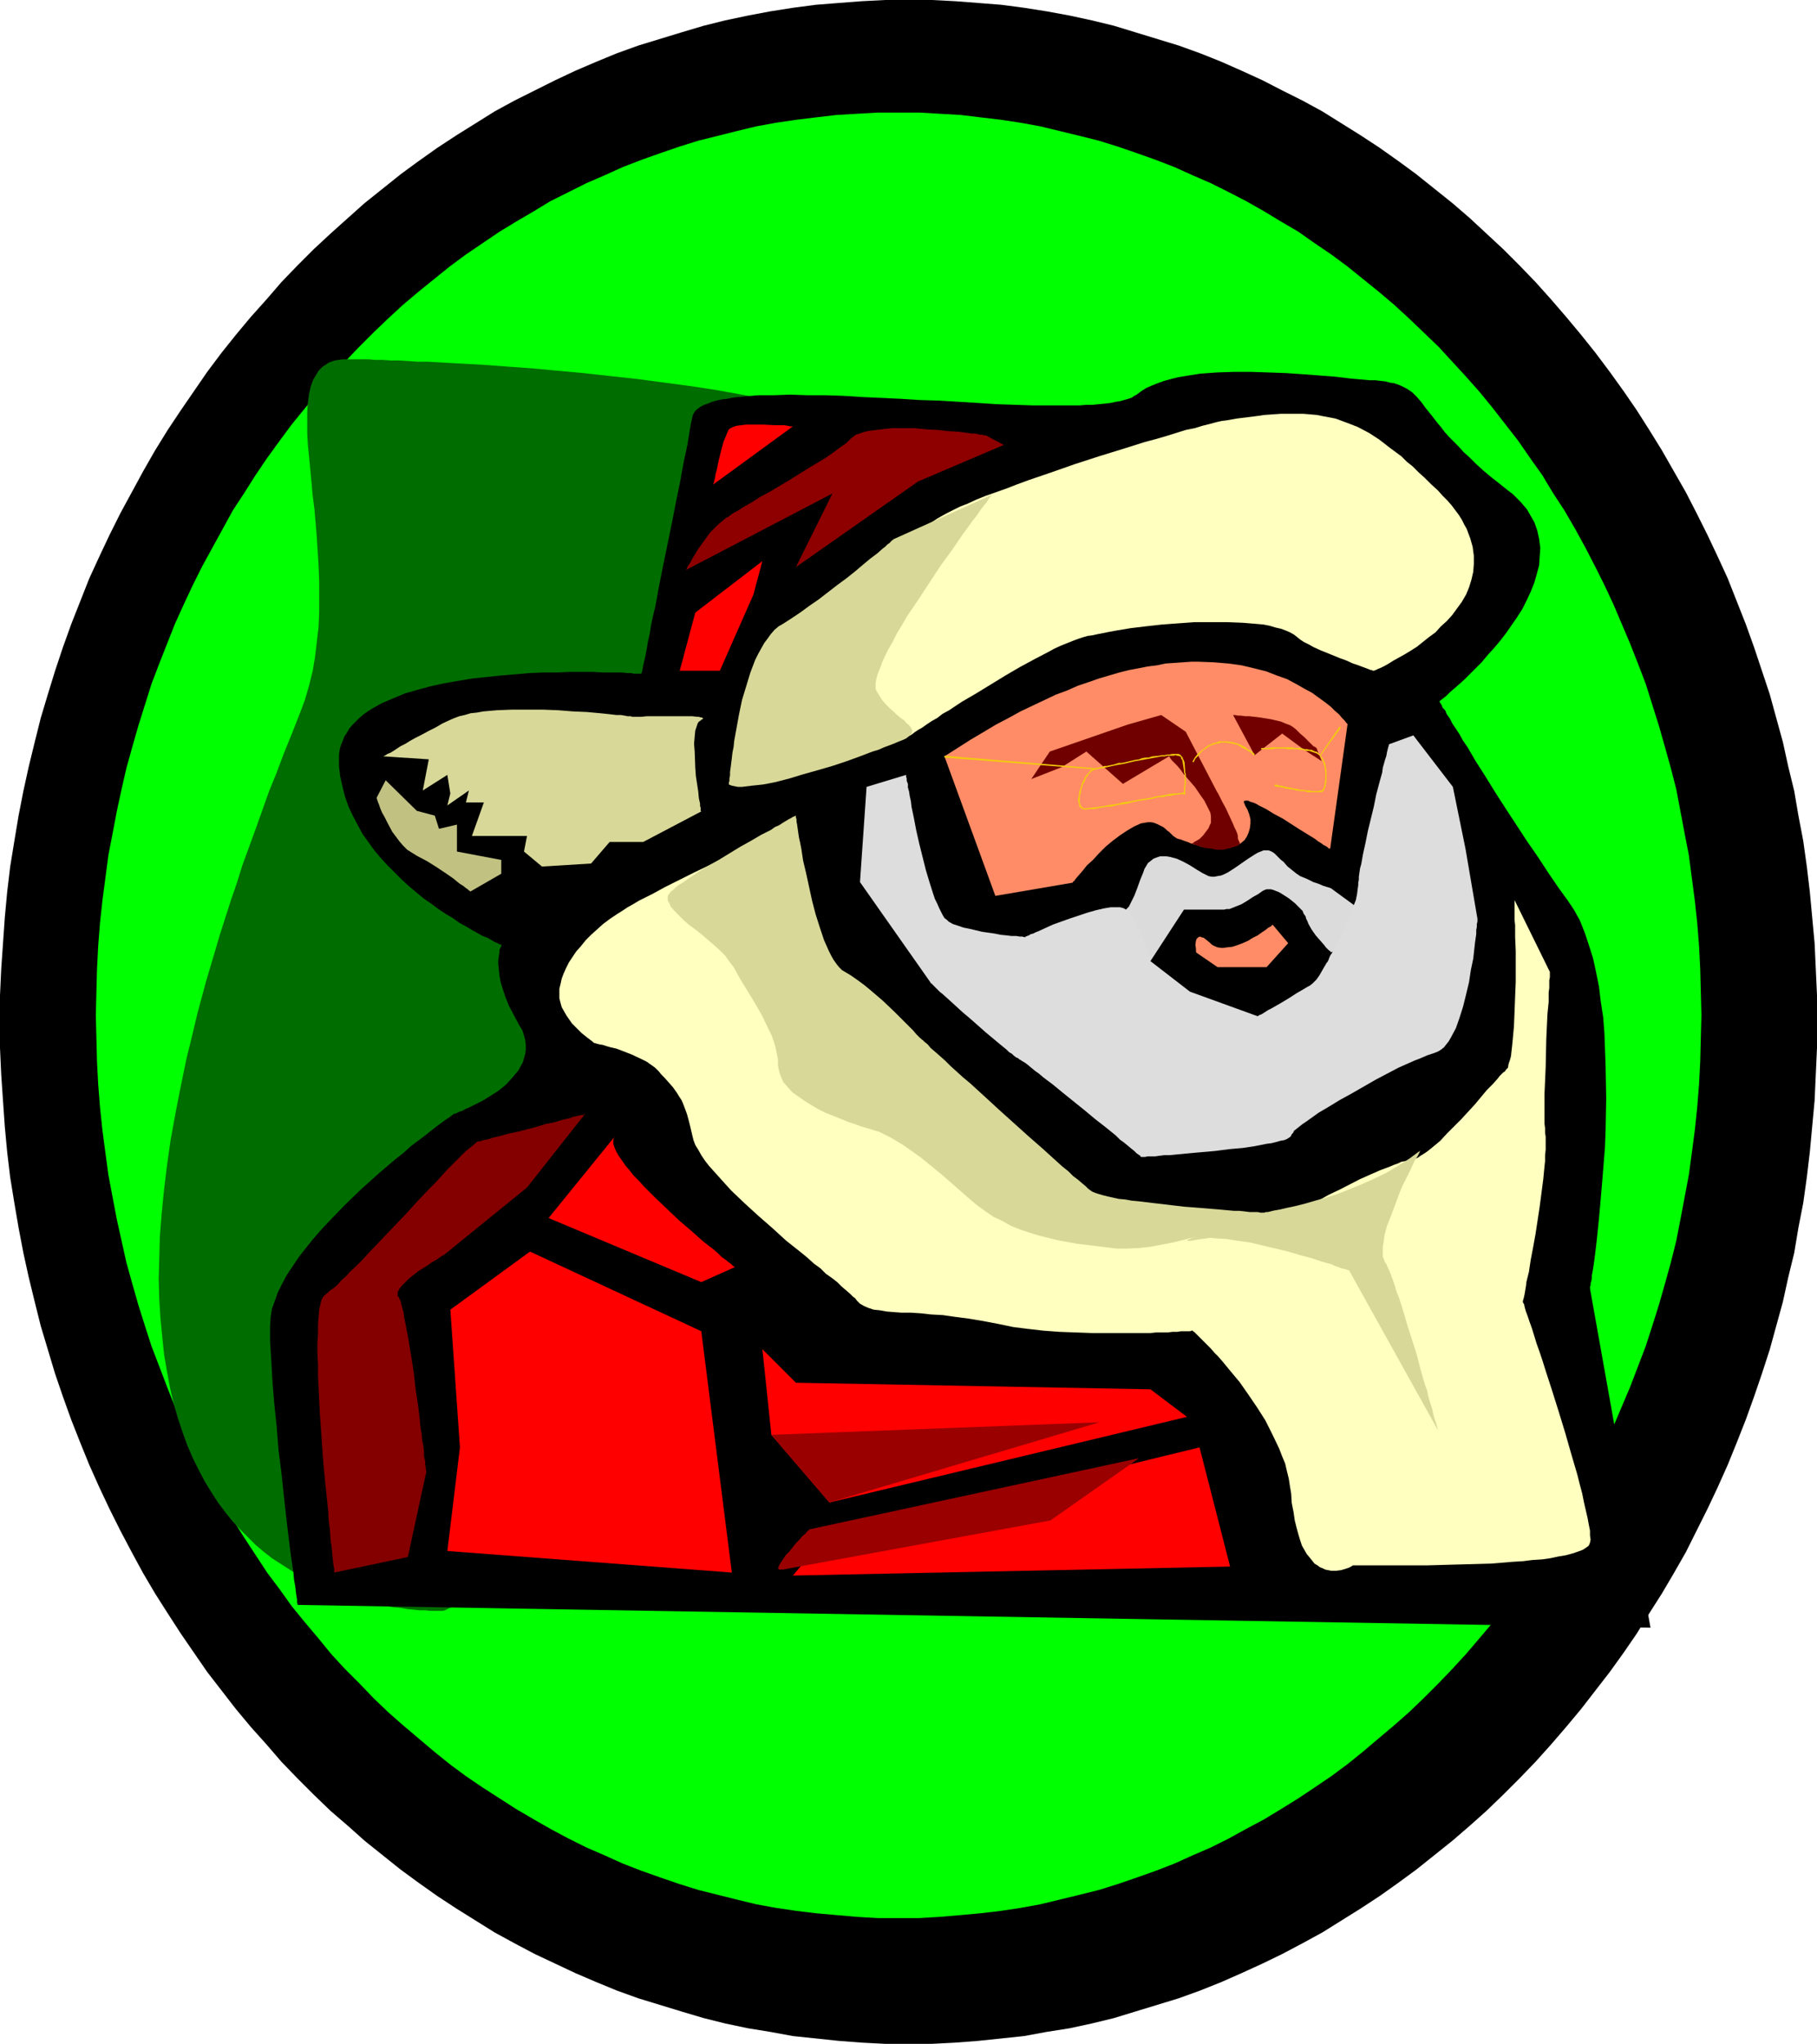 <?xml version="1.0" encoding="UTF-8" standalone="no"?>
<svg
   version="1.0"
   width="129.724mm"
   height="145.902mm"
   id="svg37"
   sodipodi:docname="Santa 14.wmf"
   xmlns:inkscape="http://www.inkscape.org/namespaces/inkscape"
   xmlns:sodipodi="http://sodipodi.sourceforge.net/DTD/sodipodi-0.dtd"
   xmlns="http://www.w3.org/2000/svg"
   xmlns:svg="http://www.w3.org/2000/svg">
  <sodipodi:namedview
     id="namedview37"
     pagecolor="#ffffff"
     bordercolor="#000000"
     borderopacity="0.25"
     inkscape:showpageshadow="2"
     inkscape:pageopacity="0.0"
     inkscape:pagecheckerboard="0"
     inkscape:deskcolor="#d1d1d1"
     inkscape:document-units="mm" />
  <defs
     id="defs1">
    <pattern
       id="WMFhbasepattern"
       patternUnits="userSpaceOnUse"
       width="6"
       height="6"
       x="0"
       y="0" />
  </defs>
  <path
     style="fill:#000000;fill-opacity:1;fill-rule:evenodd;stroke:none"
     d="m 245.147,551.442 h 6.302 l 6.302,-0.323 6.302,-0.485 6.141,-0.646 6.141,-0.646 6.141,-1.131 6.141,-0.969 5.979,-1.293 5.979,-1.454 5.818,-1.777 5.818,-1.777 5.818,-1.777 5.818,-2.1 5.656,-2.262 5.494,-2.424 5.656,-2.585 5.333,-2.585 5.494,-2.908 5.333,-2.908 5.171,-3.231 5.171,-3.231 5.171,-3.393 5.01,-3.555 4.848,-3.555 4.848,-3.878 4.848,-3.878 4.686,-4.039 4.525,-4.039 4.525,-4.362 4.363,-4.362 4.363,-4.524 4.202,-4.686 4.04,-4.686 4.04,-4.847 3.878,-5.009 3.878,-5.009 3.717,-5.17 3.555,-5.17 3.394,-5.493 3.394,-5.332 3.232,-5.493 3.232,-5.655 2.909,-5.817 2.909,-5.817 2.747,-5.817 2.747,-6.14 2.424,-5.978 2.424,-6.14 2.262,-6.301 2.101,-6.14 2.101,-6.463 1.778,-6.463 1.778,-6.463 1.454,-6.624 1.616,-6.624 1.131,-6.786 1.293,-6.624 0.97,-6.948 0.808,-6.786 0.646,-6.948 0.646,-6.948 0.323,-7.109 0.323,-7.109 v -7.109 -7.109 l -0.323,-7.109 -0.323,-6.948 -0.646,-6.948 -0.646,-6.948 -0.808,-6.786 -0.97,-6.948 -1.293,-6.786 -1.131,-6.624 -1.616,-6.624 -1.454,-6.624 -1.778,-6.463 -1.778,-6.463 -2.101,-6.301 -2.101,-6.301 -2.262,-6.301 -2.424,-6.14 -2.424,-6.14 -2.747,-5.978 -2.747,-5.817 -2.909,-5.817 -2.909,-5.655 -3.232,-5.655 -3.232,-5.655 -3.394,-5.493 -3.394,-5.332 -3.555,-5.17 -3.717,-5.17 -3.878,-5.17 -3.878,-4.847 -4.04,-4.847 -4.04,-4.686 -4.202,-4.686 -4.363,-4.524 -4.363,-4.362 -4.525,-4.201 -4.525,-4.201 -4.686,-4.039 -4.848,-3.878 -4.848,-3.878 -4.848,-3.555 -5.01,-3.555 -5.171,-3.393 -5.171,-3.231 -5.171,-3.231 -5.333,-2.908 -5.494,-2.747 -5.333,-2.747 -5.656,-2.585 -5.494,-2.424 -5.656,-2.262 -5.818,-2.1 -5.818,-1.777 -5.818,-1.777 -5.818,-1.777 -5.979,-1.454 -5.979,-1.293 -6.141,-1.131 -6.141,-0.969 -6.141,-0.808 L 264.054,0.808 257.752,0.323 251.449,0 h -6.302 -6.302 l -6.302,0.323 -6.302,0.485 -6.141,0.485 -6.141,0.808 -6.141,0.969 -5.979,1.131 -6.141,1.293 -5.818,1.454 -5.979,1.777 -5.818,1.777 -5.818,1.777 -5.818,2.1 -5.494,2.262 -5.656,2.424 -5.494,2.585 -5.494,2.747 -5.494,2.747 -5.333,2.908 -5.171,3.231 -5.171,3.231 -5.171,3.393 -5.01,3.555 -4.848,3.555 -4.848,3.878 -4.848,3.878 -4.525,4.039 -4.686,4.201 -4.525,4.201 -4.363,4.362 -4.363,4.524 -4.04,4.686 -4.202,4.686 -4.04,4.847 -3.878,4.847 -3.878,5.17 -3.555,5.17 -3.555,5.17 -3.555,5.332 -3.394,5.493 -3.232,5.655 -3.07,5.655 -3.07,5.655 -2.909,5.817 -2.747,5.817 -2.747,5.978 -2.424,6.14 -2.424,6.14 -2.262,6.301 -2.101,6.301 -1.939,6.301 -1.939,6.463 -1.616,6.463 -1.616,6.624 -1.454,6.624 -1.293,6.624 -1.131,6.786 -1.131,6.948 -0.808,6.786 -0.646,6.948 -0.485,6.948 -0.485,6.948 L 0,268.531 v 7.109 7.109 l 0.323,7.109 0.485,7.109 0.485,6.948 0.646,6.948 0.808,6.786 1.131,6.948 1.131,6.624 1.293,6.786 1.454,6.624 1.616,6.624 1.616,6.463 1.939,6.463 1.939,6.463 2.101,6.14 2.262,6.301 2.424,6.14 2.424,5.978 2.747,6.14 2.747,5.817 2.909,5.817 3.07,5.817 3.07,5.655 3.232,5.493 3.394,5.332 3.555,5.493 3.555,5.17 3.555,5.17 3.878,5.009 3.878,5.009 4.04,4.847 4.202,4.686 4.04,4.686 4.363,4.524 4.363,4.362 4.525,4.362 4.686,4.039 4.525,4.039 4.848,3.878 4.848,3.878 4.848,3.555 5.01,3.555 5.171,3.393 5.171,3.231 5.171,3.231 5.333,2.908 5.494,2.908 5.494,2.585 5.494,2.585 5.656,2.424 5.494,2.262 5.818,2.1 5.818,1.777 5.818,1.777 5.979,1.777 5.818,1.454 6.141,1.293 5.979,0.969 6.141,1.131 6.141,0.646 6.141,0.646 6.302,0.485 6.302,0.323 z"
     id="path1" />
  <path
     style="fill:#00ff00;fill-opacity:1;fill-rule:evenodd;stroke:none"
     d="m 242.4,517.512 h 5.656 l 5.494,-0.323 5.656,-0.485 5.333,-0.485 5.494,-0.646 5.333,-0.808 5.333,-0.969 5.333,-1.293 5.333,-1.293 5.171,-1.293 5.171,-1.616 5.171,-1.777 5.01,-1.777 5.01,-1.939 5.01,-2.262 4.848,-2.1 4.848,-2.424 4.686,-2.585 4.848,-2.585 4.525,-2.747 4.686,-2.908 4.363,-2.908 4.525,-3.07 4.363,-3.231 4.202,-3.393 4.202,-3.555 4.202,-3.555 4.04,-3.555 3.878,-3.716 4.04,-4.039 3.717,-3.878 3.717,-4.039 3.717,-4.362 3.555,-4.201 3.394,-4.362 3.394,-4.524 3.232,-4.524 3.232,-4.686 2.909,-4.686 3.07,-4.847 2.909,-4.847 2.747,-5.009 2.586,-5.009 2.586,-5.17 2.424,-5.17 2.262,-5.332 2.262,-5.332 2.101,-5.493 2.101,-5.493 1.778,-5.493 1.778,-5.655 1.616,-5.655 1.616,-5.817 1.454,-5.817 1.131,-5.817 1.131,-5.978 1.131,-5.978 0.808,-5.978 0.808,-6.14 0.646,-6.14 0.485,-6.14 0.323,-6.14 0.162,-6.301 0.162,-6.301 -0.162,-6.301 -0.162,-6.14 -0.323,-6.301 -0.485,-6.14 -0.646,-5.978 -0.808,-6.14 -0.808,-6.14 -1.131,-5.817 -1.131,-5.978 -1.131,-5.978 -1.454,-5.655 -1.616,-5.817 -1.616,-5.655 -1.778,-5.655 -1.778,-5.655 -2.101,-5.493 -2.101,-5.332 -2.262,-5.332 -2.262,-5.332 -2.424,-5.17 -2.586,-5.17 -2.586,-5.009 -2.747,-5.009 -2.909,-5.009 -3.07,-4.686 -2.909,-4.847 -3.232,-4.524 -3.232,-4.686 -3.394,-4.362 -3.394,-4.362 -3.555,-4.362 -3.717,-4.201 -3.717,-4.039 -3.717,-4.039 -4.04,-3.878 -3.878,-3.716 -4.04,-3.716 -4.202,-3.555 -4.202,-3.393 -4.202,-3.393 -4.363,-3.231 -4.525,-3.07 -4.363,-3.07 -4.686,-2.747 -4.525,-2.747 -4.848,-2.747 -4.686,-2.424 -4.848,-2.424 -4.848,-2.1 -5.01,-2.262 -5.01,-1.939 -5.01,-1.777 -5.171,-1.777 -5.171,-1.616 -5.171,-1.293 -5.333,-1.293 -5.333,-1.293 -5.333,-0.969 -5.333,-0.808 -5.494,-0.646 -5.333,-0.646 -5.656,-0.323 -5.494,-0.323 h -5.656 -5.494 l -5.656,0.323 -5.494,0.323 -5.494,0.646 -5.333,0.646 -5.494,0.808 -5.333,0.969 -5.333,1.293 -5.171,1.293 -5.171,1.293 -5.171,1.616 -5.171,1.777 -5.01,1.777 -5.01,1.939 -5.01,2.262 -4.848,2.1 -4.848,2.424 -4.848,2.424 -4.525,2.747 -4.686,2.747 -4.525,2.747 -4.525,3.07 -4.525,3.07 -4.363,3.231 -4.202,3.393 -4.202,3.393 -4.202,3.555 -4.04,3.716 -3.878,3.716 -3.878,3.878 -3.878,4.039 -3.717,4.039 -3.555,4.201 -3.555,4.362 -3.555,4.362 -3.232,4.362 -3.394,4.686 -3.07,4.524 -3.07,4.847 -3.07,4.686 -2.747,5.009 -2.747,5.009 -2.747,5.009 -2.586,5.17 -2.424,5.17 -2.424,5.332 -2.101,5.332 -2.101,5.332 -2.101,5.493 -1.778,5.655 -1.778,5.655 -1.616,5.655 -1.616,5.817 -1.293,5.655 -1.293,5.978 -1.131,5.978 -1.131,5.817 -0.808,6.14 -0.808,6.14 -0.646,5.978 -0.485,6.14 -0.323,6.301 -0.162,6.14 -0.162,6.301 0.162,6.301 0.162,6.301 0.323,6.14 0.485,6.14 0.646,6.14 0.808,6.14 0.808,5.978 1.131,5.978 1.131,5.978 1.293,5.817 1.293,5.817 1.616,5.817 1.616,5.655 1.778,5.655 1.778,5.493 2.101,5.493 2.101,5.493 2.101,5.332 4.848,10.502 2.586,5.17 2.747,5.009 2.747,5.009 2.747,4.847 3.07,4.847 3.07,4.686 3.07,4.686 3.394,4.524 3.232,4.524 3.555,4.362 3.555,4.201 3.555,4.362 3.717,4.039 3.878,3.878 3.878,4.039 3.878,3.716 4.04,3.555 4.202,3.555 4.202,3.555 4.202,3.393 4.363,3.231 4.525,3.07 4.525,2.908 4.525,2.908 4.686,2.747 4.525,2.585 4.848,2.585 4.848,2.424 4.848,2.1 5.01,2.262 5.01,1.939 5.01,1.777 5.171,1.777 5.171,1.616 5.171,1.293 5.171,1.293 5.333,1.293 5.333,0.969 5.494,0.808 5.333,0.646 5.494,0.485 5.494,0.485 5.656,0.323 z"
     id="path2" />
  <path
     style="fill:#006d00;fill-opacity:1;fill-rule:evenodd;stroke:none"
     d="m 118.776,434.626 h 0.646 l 0.646,-0.162 0.646,-0.323 0.646,-0.323 0.808,-0.323 0.646,-0.646 0.808,-0.485 0.808,-0.808 0.808,-0.646 0.97,-0.969 0.808,-0.808 0.97,-1.131 1.939,-2.262 2.101,-2.585 2.101,-2.747 2.262,-3.231 2.262,-3.393 2.424,-3.878 2.586,-3.878 2.586,-4.201 2.586,-4.362 2.747,-4.686 2.747,-4.847 2.747,-5.009 2.909,-5.17 2.747,-5.493 3.07,-5.493 2.909,-5.817 3.07,-5.817 2.909,-5.978 3.07,-5.978 3.07,-6.301 6.302,-12.603 6.141,-12.926 6.141,-13.087 5.979,-13.249 5.979,-13.249 5.818,-13.087 5.656,-12.926 2.586,-6.463 2.747,-6.301 2.586,-6.14 2.586,-6.14 2.424,-5.978 2.262,-5.978 2.424,-5.655 2.101,-5.655 2.101,-5.493 2.101,-5.332 1.778,-5.009 1.778,-4.847 1.778,-4.847 1.454,-4.524 1.454,-4.201 1.293,-4.039 1.131,-3.716 0.97,-3.555 0.97,-3.393 0.646,-2.908 0.646,-2.585 0.162,-1.293 0.162,-1.131 0.162,-1.131 0.162,-0.969 0.162,-0.808 v -0.969 l -0.162,-1.454 -0.323,-1.616 -0.485,-1.454 -0.646,-1.454 -0.97,-1.293 -0.97,-1.454 -1.293,-1.293 -1.454,-1.293 -1.616,-1.293 -1.616,-1.131 -1.939,-1.293 -1.939,-1.131 -2.101,-1.131 -2.424,-0.969 -2.424,-1.131 -2.424,-0.969 -2.747,-0.969 -2.747,-0.969 -2.747,-0.969 -3.07,-0.808 -2.909,-0.808 -3.232,-0.808 -6.464,-1.616 -6.787,-1.454 -6.949,-1.293 -7.11,-1.293 -7.272,-1.131 -7.272,-0.969 -7.272,-0.969 -7.434,-0.808 -7.272,-0.808 -7.11,-0.646 -6.949,-0.646 -6.787,-0.485 -6.464,-0.485 -6.141,-0.323 -2.909,-0.162 -2.909,-0.162 -2.747,-0.162 h -2.747 l -2.424,-0.162 -2.424,-0.162 h -2.262 l -2.262,-0.162 h -1.939 L 99.384,96.943 H 97.768 96.152 93.405 92.435 l -1.131,0.162 -0.97,0.162 -0.97,0.323 -0.808,0.323 -0.646,0.485 -0.808,0.485 -1.131,1.131 -0.485,0.808 -0.97,1.616 -0.646,1.777 -0.485,2.1 -0.323,2.424 -0.162,2.424 v 2.747 2.908 l 0.162,3.07 0.323,3.231 0.323,3.393 0.323,3.393 0.323,3.716 0.485,3.716 0.646,7.594 0.485,7.917 0.162,4.039 v 4.039 4.039 l -0.162,4.039 -0.485,4.201 -0.485,4.039 -0.646,3.878 -0.97,3.878 -1.131,3.878 -1.454,3.878 -2.101,5.332 -2.101,5.17 -1.939,5.17 -2.101,5.17 -1.778,5.009 -1.778,5.009 -1.778,4.847 -1.778,4.847 -1.454,4.686 -1.616,4.686 -1.454,4.524 -1.454,4.524 -1.293,4.362 -1.293,4.362 -1.293,4.362 -1.131,4.201 -1.131,4.201 -0.97,4.039 -0.97,4.039 -0.97,3.878 -0.808,3.878 -0.808,3.878 -1.454,7.432 -1.293,7.109 -0.97,6.786 -0.808,6.624 -0.646,6.463 -0.485,6.14 -0.162,5.817 -0.162,5.817 0.162,5.493 0.323,5.17 0.485,5.009 0.485,4.686 0.808,4.686 0.808,4.362 0.97,4.201 1.131,3.878 1.293,3.878 1.293,3.555 1.454,3.393 1.616,3.231 1.616,3.07 1.778,2.908 1.778,2.747 1.939,2.585 1.939,2.424 2.101,2.262 2.101,2.1 2.101,2.1 2.101,1.777 2.262,1.777 2.262,1.454 2.262,1.454 2.262,1.454 2.262,1.131 2.262,1.293 2.262,0.969 2.262,0.969 2.262,0.808 2.262,0.808 2.262,0.646 2.101,0.646 4.202,0.969 3.878,0.646 1.939,0.162 1.778,0.323 1.778,0.162 1.616,0.162 h 1.454 l 1.454,0.162 h 1.293 z"
     id="path3" />
  <path
     style="fill:#000000;fill-opacity:1;fill-rule:evenodd;stroke:none"
     d="m 429.048,347.701 v -0.162 -0.162 -0.162 l 0.162,-0.485 v -0.485 l 0.162,-0.485 0.162,-0.808 v -0.808 l 0.162,-0.808 0.162,-0.969 0.323,-2.1 0.323,-2.585 0.323,-2.747 0.323,-3.07 0.323,-3.231 0.323,-3.555 0.323,-3.716 0.323,-3.878 0.323,-4.039 0.323,-4.039 0.162,-4.362 0.162,-8.725 -0.162,-8.725 -0.162,-4.524 -0.162,-4.362 -0.323,-4.201 -0.646,-4.201 -0.485,-4.039 -0.808,-4.039 -0.808,-3.716 -1.131,-3.555 -1.131,-3.393 -1.293,-3.231 -1.616,-2.908 -1.616,-2.424 -1.293,-1.777 -1.293,-1.777 -2.747,-4.039 -2.747,-4.201 -2.909,-4.201 -5.818,-8.886 -2.909,-4.524 -2.586,-4.201 -2.586,-4.039 -1.131,-1.939 -1.131,-1.939 -1.131,-1.616 -0.97,-1.777 -0.97,-1.454 -0.97,-1.454 -0.646,-1.293 -0.808,-1.131 -0.485,-1.131 -0.646,-0.646 -0.323,-0.808 -0.323,-0.485 -0.162,-0.323 h -0.162 l 0.162,-0.162 0.323,-0.323 0.646,-0.485 0.808,-0.646 0.97,-0.969 1.131,-0.969 1.293,-1.131 1.454,-1.293 1.454,-1.454 1.616,-1.616 1.616,-1.616 1.616,-1.939 1.616,-1.777 1.778,-2.1 1.616,-2.1 1.454,-2.1 1.454,-2.1 1.454,-2.262 1.131,-2.262 1.131,-2.424 0.97,-2.424 0.646,-2.262 0.646,-2.424 0.162,-2.424 0.162,-2.262 -0.323,-2.424 -0.485,-2.262 -0.808,-2.262 -0.646,-1.131 -0.646,-1.131 -0.646,-1.131 -0.808,-0.969 -0.97,-1.131 -0.97,-0.969 -1.131,-1.131 -1.293,-0.969 -2.424,-1.939 -2.262,-1.777 -2.101,-1.777 -1.778,-1.616 -1.778,-1.777 -1.616,-1.454 -1.454,-1.616 -1.293,-1.293 -1.293,-1.293 -1.131,-1.293 -0.97,-1.293 -0.97,-1.131 -1.616,-2.1 -1.454,-1.777 -1.293,-1.777 -1.131,-1.293 -1.293,-1.293 -1.454,-0.969 -1.616,-0.808 -0.808,-0.323 -0.97,-0.323 -1.131,-0.162 -1.131,-0.323 -1.454,-0.162 -1.293,-0.162 h -1.616 l -1.778,-0.162 -1.778,-0.162 -1.778,-0.162 -4.04,-0.485 -4.202,-0.323 -4.363,-0.323 -4.686,-0.323 -4.686,-0.162 -4.686,-0.162 h -4.686 l -4.525,0.162 -4.525,0.323 -4.04,0.646 -1.939,0.323 -1.939,0.485 -1.778,0.485 -1.778,0.646 -1.616,0.646 -1.454,0.646 -1.293,0.808 -1.293,0.969 -0.646,0.323 -0.646,0.485 -0.97,0.323 -1.131,0.323 -1.131,0.323 -1.131,0.162 -1.454,0.323 -1.454,0.162 -1.616,0.162 -1.616,0.162 h -1.778 l -1.778,0.162 h -4.04 -4.202 -4.525 l -4.686,-0.162 -4.848,-0.162 -5.01,-0.323 -10.504,-0.646 -5.333,-0.162 -5.171,-0.323 -10.504,-0.485 -5.01,-0.323 -5.01,-0.162 h -4.686 l -4.686,-0.162 -4.202,0.162 h -4.202 l -1.939,0.162 -1.778,0.162 -1.778,0.162 -1.616,0.162 -1.454,0.323 -1.454,0.162 -1.454,0.323 -1.131,0.323 -1.131,0.485 -0.97,0.323 -0.97,0.485 -0.646,0.485 -0.646,0.485 -0.485,0.646 -0.323,0.646 -0.162,0.646 -0.323,1.454 -0.323,1.777 -0.323,1.939 -0.323,2.1 -0.485,2.262 -0.485,2.262 -0.485,2.585 -0.485,2.747 -1.131,5.493 -1.131,5.817 -2.424,11.795 -1.131,5.655 -0.485,2.747 -0.485,2.585 -0.646,2.585 -0.485,2.424 -0.323,2.1 -0.485,2.1 -0.323,1.939 -0.323,1.777 -0.323,1.454 -0.323,1.293 -0.162,0.969 -0.162,0.808 -0.162,0.323 v 0.162 h -0.162 -0.323 -0.485 -0.485 -0.646 l -0.646,-0.162 h -0.808 l -1.939,-0.162 h -2.262 -2.586 l -2.747,-0.162 h -6.302 l -3.394,0.162 h -3.717 l -3.717,0.162 -3.717,0.323 -3.878,0.323 -7.757,0.808 -3.878,0.646 -3.717,0.646 -3.717,0.808 -3.555,0.969 -3.394,0.969 -3.07,1.293 -3.07,1.293 -2.586,1.454 -1.293,0.808 -1.131,0.808 -1.131,0.969 -0.97,0.969 -0.97,0.969 -0.808,0.969 -0.646,1.131 -0.646,0.969 -0.485,1.293 -0.485,1.131 -0.323,1.293 -0.162,1.293 v 1.454 1.454 l 0.323,2.747 0.646,2.908 0.646,2.585 0.97,2.747 1.131,2.424 1.293,2.424 1.293,2.424 1.616,2.262 1.616,2.262 1.778,2.1 1.778,1.939 1.939,1.939 1.939,1.939 1.939,1.777 1.939,1.616 1.939,1.616 2.101,1.454 1.939,1.454 1.939,1.293 1.939,1.131 1.778,1.293 1.778,0.969 1.616,0.969 1.454,0.808 1.454,0.808 1.293,0.485 1.131,0.646 0.808,0.485 0.808,0.323 0.485,0.323 h 0.485 v 0.162 0 0.323 l -0.162,0.323 -0.323,0.646 v 0.646 l -0.162,0.969 -0.162,1.131 v 1.131 l 0.162,1.616 0.162,1.454 0.323,1.777 0.646,2.1 0.646,1.939 0.97,2.424 1.293,2.424 1.454,2.747 0.808,1.293 0.485,1.454 0.323,1.293 0.162,1.293 v 1.131 l -0.162,1.293 -0.323,1.131 -0.323,1.131 -0.646,1.131 -0.485,0.969 -0.808,0.969 -0.808,0.969 -1.778,1.939 -1.939,1.616 -2.262,1.454 -2.101,1.293 -1.939,0.969 -1.939,0.969 -0.808,0.323 -0.808,0.485 -0.646,0.162 -0.646,0.323 -0.323,0.162 -0.485,0.162 h -0.162 -0.162 v 0 0.162 l -0.485,0.323 -0.646,0.485 -0.97,0.646 -1.131,0.808 -1.293,0.969 -1.454,1.131 -1.616,1.293 -1.939,1.454 -1.939,1.454 -1.939,1.777 -2.262,1.777 -2.101,1.777 -2.262,1.939 -4.686,4.201 -4.525,4.362 -4.525,4.686 -2.101,2.262 -2.101,2.424 -1.939,2.424 -1.778,2.262 -1.616,2.424 -1.616,2.424 -1.293,2.424 -1.131,2.262 -0.808,2.262 -0.808,2.262 -0.323,2.1 -0.162,2.262 v 2.1 2.424 l 0.162,2.424 0.162,2.585 0.162,2.747 0.162,2.908 0.485,5.978 0.646,6.14 0.485,6.301 0.808,6.301 0.646,6.14 0.646,5.817 0.323,2.747 0.323,2.747 0.323,2.585 0.323,2.424 0.323,2.262 0.323,2.1 0.162,1.939 0.323,1.777 0.162,1.454 0.162,1.131 0.162,0.969 v 0.808 l 0.162,0.485 v 0.162 l 365.054,6.14 z"
     id="path4" />
  <path
     style="fill:#ff8c66;fill-opacity:1;fill-rule:evenodd;stroke:none"
     d="m 363.6,195.501 v -0.162 l -0.323,-0.323 -0.485,-0.646 -0.646,-0.646 -0.808,-0.969 -1.131,-0.969 -1.131,-1.131 -1.454,-1.131 -1.778,-1.293 -1.778,-1.293 -2.101,-1.131 -2.262,-1.293 -2.424,-1.293 -2.747,-0.969 -2.909,-1.131 -3.232,-0.808 -3.394,-0.808 -3.555,-0.485 -3.878,-0.323 -4.202,-0.162 h -1.939 l -2.262,0.162 -2.262,0.162 -2.424,0.162 -2.262,0.485 -2.586,0.323 -2.424,0.485 -2.586,0.485 -2.586,0.646 -2.747,0.808 -2.747,0.808 -2.747,0.969 -2.909,0.969 -2.909,1.293 -3.07,1.131 -3.07,1.454 -3.07,1.454 -3.394,1.616 -3.232,1.777 -3.394,1.777 -3.232,1.939 -3.555,2.1 -3.555,2.262 -3.555,2.262 13.736,37.646 20.846,-3.555 v 0 l 0.162,-0.323 0.323,-0.162 0.162,-0.323 0.808,-0.969 1.131,-1.293 1.293,-1.616 1.616,-1.454 1.616,-1.777 1.778,-1.777 1.939,-1.616 1.939,-1.454 1.939,-1.293 1.939,-1.131 1.778,-0.808 0.97,-0.162 0.97,-0.162 h 0.808 l 0.808,0.162 0.808,0.323 0.646,0.323 0.97,0.485 0.646,0.485 0.485,0.485 0.485,0.323 0.646,0.646 0.485,0.485 0.485,0.323 0.485,0.323 0.485,0.162 0.646,0.162 0.808,0.323 0.97,0.323 1.131,0.485 1.293,0.323 1.293,0.485 1.293,0.162 1.131,0.162 1.131,0.162 h 0.97 1.939 l 1.616,-0.323 1.454,-0.485 1.131,-0.646 0.97,-0.808 0.646,-0.969 0.485,-1.131 0.323,-1.131 0.162,-1.293 v -1.131 l -0.323,-1.293 -0.485,-1.293 -0.646,-1.131 -0.162,-0.485 -0.162,-0.323 v -0.323 l 0.323,-0.162 h 0.323 0.485 l 0.646,0.323 0.646,0.162 0.808,0.323 0.808,0.485 1.939,0.969 2.101,1.293 2.424,1.293 4.525,2.908 2.101,1.293 2.101,1.293 0.808,0.646 0.808,0.485 0.646,0.485 0.646,0.323 0.485,0.323 0.323,0.323 h 0.323 v 0.162 z"
     id="path5" />
  <path
     style="fill:#700000;fill-opacity:1;fill-rule:evenodd;stroke:none"
     d="m 304.292,195.501 -21.008,7.271 -5.01,7.432 8.242,-3.231 6.626,-4.201 9.858,8.725 12.443,-7.432 0.162,0.162 0.162,0.323 0.485,0.646 0.646,0.646 0.808,0.808 0.808,0.969 0.808,1.131 0.97,1.131 2.101,2.424 1.778,2.585 0.808,1.131 0.646,1.293 0.485,0.969 0.485,0.969 0.162,0.969 v 0.808 0.969 l -0.323,0.646 -0.323,0.808 -0.485,0.646 -0.97,1.293 -0.97,0.969 -1.131,0.646 -0.323,0.162 -0.323,0.323 h -0.323 v 0.162 0 h 0.323 l 0.323,0.162 0.323,0.162 1.131,0.323 1.454,0.485 1.616,0.162 1.616,0.323 h 1.616 l 0.808,-0.162 0.646,-0.162 0.646,-0.162 0.646,-0.323 h 0.485 l 0.323,-0.162 0.485,-0.162 0.323,-0.162 0.162,-0.323 v -0.323 l -0.323,-0.646 -0.162,-0.485 v -0.646 l -0.162,-0.646 -0.323,-0.808 -0.485,-0.969 -0.323,-0.808 -1.939,-4.201 -0.97,-1.777 -0.485,-0.969 -0.323,-0.646 -0.323,-0.646 -0.323,-0.485 -0.162,-0.323 v 0 l -8.242,-15.834 -6.626,-4.524 z"
     id="path6" />
  <path
     style="fill:#720000;fill-opacity:1;fill-rule:evenodd;stroke:none"
     d="m 332.734,192.916 h 0.485 l 0.808,0.162 h 0.808 l 1.131,0.162 h 1.131 l 2.747,0.323 3.07,0.485 2.747,0.646 1.131,0.485 1.293,0.485 0.808,0.485 0.808,0.646 1.131,1.131 1.131,0.969 0.97,0.969 0.808,0.808 0.646,0.646 0.646,0.323 0.323,0.323 v 0.162 l 1.293,3.231 -4.525,-2.908 -6.141,-4.524 -7.434,5.817 z"
     id="path7" />
  <path
     style="fill:#ffffbf;fill-opacity:1;fill-rule:evenodd;stroke:none"
     d="m 370.548,180.96 h 0.162 l 0.485,-0.162 0.646,-0.323 0.808,-0.323 0.97,-0.485 1.131,-0.646 1.293,-0.808 1.454,-0.808 1.454,-0.808 1.616,-0.969 1.778,-1.131 1.616,-1.293 1.616,-1.293 1.778,-1.293 1.454,-1.616 1.616,-1.454 1.454,-1.616 1.293,-1.777 1.293,-1.777 1.131,-1.939 0.808,-1.939 0.646,-2.1 0.485,-2.1 0.162,-2.1 v -2.262 l -0.323,-2.424 -0.646,-2.262 -0.485,-1.293 -0.485,-1.293 -0.646,-1.131 -0.646,-1.293 -0.808,-1.293 -0.97,-1.293 -0.97,-1.293 -1.131,-1.293 -1.293,-1.293 -1.293,-1.454 -1.778,-1.616 -1.778,-1.777 -1.616,-1.454 -1.616,-1.616 -1.616,-1.293 -1.454,-1.454 -3.07,-2.262 -2.909,-2.262 -2.747,-1.777 -3.07,-1.616 -2.909,-1.131 -3.07,-1.131 -3.394,-0.646 -1.616,-0.323 -1.778,-0.162 -1.939,-0.162 h -1.939 -1.939 -2.101 l -2.262,0.162 -2.262,0.162 -2.262,0.323 -2.586,0.323 -2.586,0.323 -2.747,0.485 -1.293,0.162 -1.454,0.323 -1.778,0.485 -1.939,0.485 -2.101,0.646 -2.424,0.485 -2.586,0.808 -2.586,0.808 -2.747,0.808 -3.07,0.808 -3.07,0.969 -3.07,0.969 -6.302,1.939 -6.464,2.1 -6.464,2.262 -6.141,2.1 -3.07,1.131 -2.909,1.131 -2.747,0.969 -2.747,0.969 -2.424,0.969 -2.424,1.131 -2.101,0.808 -1.939,0.969 -1.616,0.808 -1.454,0.808 -1.131,0.646 -0.97,0.646 -0.808,0.646 -0.97,0.646 -1.131,0.808 -1.131,0.969 -1.293,0.808 -1.454,0.969 -2.909,1.939 -3.07,2.1 -3.394,2.262 -6.787,4.686 -3.555,2.262 -3.232,2.424 -3.07,2.262 -2.909,2.1 -1.293,1.131 -1.131,0.969 -1.131,0.969 -0.97,0.969 -0.808,0.969 -0.808,0.808 -0.646,0.808 -0.485,0.646 -0.323,0.808 -0.485,0.808 -0.485,0.969 -0.323,1.131 -0.97,2.262 -1.131,2.585 -0.97,2.908 -0.97,2.908 -1.939,6.14 -0.808,3.07 -0.646,2.908 -0.485,2.747 -0.323,2.424 -0.162,2.262 v 0.969 0.808 l 0.162,0.808 0.162,0.646 0.323,0.485 0.323,0.323 0.485,0.323 0.646,0.162 h 0.97 0.97 l 1.293,-0.162 1.293,-0.162 1.454,-0.162 1.616,-0.485 1.616,-0.323 1.778,-0.485 3.717,-0.969 4.04,-0.969 4.04,-1.293 3.878,-1.293 3.878,-1.131 3.394,-1.293 1.616,-0.485 1.454,-0.485 1.454,-0.485 1.293,-0.485 0.97,-0.323 0.97,-0.323 0.808,-0.323 0.485,-0.162 0.323,-0.162 h 0.162 l 0.162,-0.162 0.162,-0.162 0.485,-0.323 0.646,-0.323 0.808,-0.646 0.97,-0.646 1.131,-0.646 1.131,-0.808 1.454,-0.969 1.454,-0.808 1.454,-1.131 1.778,-0.969 3.394,-2.262 3.878,-2.262 7.918,-4.847 3.878,-2.262 3.878,-2.1 3.717,-1.939 1.778,-0.969 1.778,-0.808 1.616,-0.646 1.616,-0.646 1.293,-0.485 1.454,-0.485 1.131,-0.323 1.293,-0.162 1.454,-0.323 1.616,-0.323 1.616,-0.323 1.778,-0.323 3.878,-0.646 4.04,-0.485 4.363,-0.485 4.363,-0.323 4.525,-0.323 h 4.525 4.202 l 4.202,0.162 1.939,0.162 1.939,0.162 1.778,0.162 1.616,0.323 1.616,0.485 1.454,0.323 1.293,0.485 1.131,0.485 1.131,0.646 0.808,0.646 0.808,0.646 0.97,0.646 1.293,0.646 1.454,0.808 1.778,0.808 1.616,0.646 3.555,1.454 1.778,0.646 1.778,0.808 1.454,0.485 1.293,0.485 1.293,0.485 0.808,0.323 h 0.323 l 0.162,0.162 z"
     id="path8" />
  <path
     style="fill:#dbdbdb;fill-opacity:1;fill-rule:evenodd;stroke:none"
     d="m 365.7,244.457 -6.626,-4.847 h -0.162 l -0.323,-0.162 -0.646,-0.162 -0.97,-0.323 -1.131,-0.485 -1.454,-0.485 -1.616,-0.808 -1.939,-0.808 -0.97,-0.646 -0.808,-0.646 -1.616,-1.293 -1.131,-1.293 -0.646,-0.485 -0.646,-0.646 -1.131,-1.131 -0.485,-0.323 -0.646,-0.323 -0.485,-0.162 h -0.646 -0.646 l -0.808,0.323 -0.808,0.323 -0.808,0.485 -1.778,1.131 -3.717,2.585 -1.778,1.131 -0.97,0.485 -0.808,0.323 -0.97,0.162 -0.808,0.162 h -0.808 l -0.808,-0.162 -1.616,-0.808 -1.616,-0.969 -1.778,-1.131 -1.778,-0.969 -1.778,-0.808 -1.778,-0.485 -0.97,-0.162 h -0.808 -0.97 l -0.97,0.323 -0.808,0.323 -0.808,0.646 -0.646,0.485 -0.485,0.808 -0.485,0.808 -0.323,0.969 -0.808,1.939 -0.808,2.262 -0.808,2.1 -0.97,1.939 -0.485,0.969 -0.808,0.808 -0.323,0.323 -0.323,0.485 -0.323,0.969 v 0.969 l 0.323,1.131 0.323,1.131 0.646,1.131 0.646,1.293 0.808,0.969 1.616,2.262 0.808,0.808 0.808,0.808 0.646,0.646 0.485,0.646 0.323,0.162 0.162,0.162 9.05,-13.895 h 10.827 l 0.646,-0.162 h 0.808 l 1.616,-0.646 1.616,-0.646 1.616,-0.969 1.454,-0.969 1.454,-0.808 1.131,-0.808 0.646,-0.323 0.485,-0.162 h 0.485 0.646 l 0.646,0.162 0.808,0.323 0.808,0.323 0.808,0.485 1.778,1.131 1.616,1.293 1.454,1.454 0.646,0.646 0.323,0.808 0.485,0.646 0.162,0.646 0.323,0.646 0.323,0.808 0.808,1.454 1.131,1.616 1.131,1.293 1.131,1.293 0.485,0.646 0.323,0.323 0.485,0.485 0.323,0.162 0.162,0.323 v 0 l 16.483,-2.424 z"
     id="path9" />
  <path
     style="fill:#ff8c66;fill-opacity:1;fill-rule:evenodd;stroke:none"
     d="m 343.4,249.466 -0.162,0.162 -0.323,0.323 -0.646,0.323 -0.808,0.646 -0.97,0.646 -1.131,0.808 -1.293,0.646 -1.293,0.808 -1.454,0.646 -1.293,0.485 -1.454,0.485 -1.454,0.162 -1.293,0.162 -1.293,-0.162 -1.131,-0.485 -0.485,-0.323 -0.485,-0.485 -0.808,-0.646 -0.808,-0.646 -0.646,-0.162 -0.323,-0.162 -0.485,0.162 -0.162,0.162 -0.323,0.323 -0.162,0.485 -0.162,1.131 0.162,0.969 v 0.808 l 0.162,0.323 v 0 l 5.656,3.878 h 13.251 l 5.818,-6.463 z"
     id="path10" />
  <path
     style="fill:#dddddd;fill-opacity:1;fill-rule:evenodd;stroke:none"
     d="m 244.501,209.073 v 0.162 0.323 l 0.162,0.485 v 0.646 l 0.323,0.808 v 0.969 l 0.323,1.131 0.162,1.131 0.323,1.454 0.162,1.454 0.646,3.07 0.646,3.393 0.808,3.555 1.778,7.109 0.97,3.231 0.97,3.07 0.485,1.454 0.646,1.293 0.485,1.131 0.485,0.969 0.485,0.969 0.485,0.808 0.646,0.485 0.485,0.485 1.131,0.646 1.454,0.485 1.454,0.485 1.616,0.323 3.394,0.808 3.394,0.485 1.616,0.323 1.616,0.162 1.293,0.162 h 1.293 l 0.97,0.162 h 0.646 l 0.646,0.162 h 0.162 v -0.162 h 0.162 l 0.323,-0.162 0.485,-0.162 0.485,-0.323 0.646,-0.162 0.646,-0.323 0.808,-0.323 1.778,-0.808 2.101,-0.969 2.262,-0.808 2.262,-0.808 4.848,-1.616 2.262,-0.646 2.101,-0.485 1.939,-0.323 h 0.97 0.808 0.646 l 0.646,0.162 0.485,0.162 0.485,0.323 0.808,0.646 0.646,0.808 0.646,0.969 0.808,1.131 0.97,2.262 0.97,2.424 0.808,2.1 0.323,0.969 0.162,0.969 0.323,0.646 v 0.485 l 0.162,0.323 v 0.162 l 10.666,8.24 18.261,6.624 v 0 l 0.485,-0.323 0.485,-0.162 0.808,-0.485 0.97,-0.646 0.97,-0.485 2.262,-1.293 2.424,-1.454 2.262,-1.454 1.131,-0.646 0.808,-0.485 0.808,-0.485 0.646,-0.323 0.808,-0.646 0.97,-0.969 0.808,-1.131 0.646,-1.131 0.646,-1.131 0.485,-0.808 0.162,-0.323 0.162,-0.162 0.162,-0.162 v -0.162 0 l 0.162,-0.162 0.162,-0.485 0.323,-0.808 0.646,-0.969 0.646,-1.131 0.646,-1.454 0.808,-1.454 0.808,-1.616 1.454,-3.393 1.293,-3.393 0.646,-1.616 0.323,-1.616 0.162,-1.293 0.162,-1.131 v -0.646 l 0.162,-0.808 v -0.808 l 0.162,-1.131 0.162,-1.131 0.323,-1.131 0.485,-2.747 0.646,-2.908 0.646,-3.231 1.616,-6.624 0.646,-3.231 0.808,-3.07 0.808,-2.908 0.162,-1.293 0.323,-1.131 0.323,-1.131 0.323,-0.969 0.162,-0.969 0.162,-0.646 0.162,-0.646 0.162,-0.485 v -0.162 -0.162 l 6.626,-2.424 10.666,13.895 3.394,16.642 3.232,18.904 v 0.323 0.485 l -0.162,0.646 v 0.808 l -0.162,0.808 v 1.131 l -0.162,1.131 -0.162,1.131 -0.162,1.454 -0.323,2.908 -0.646,3.07 -0.485,3.231 -0.808,3.393 -0.808,3.231 -0.97,3.07 -0.97,2.747 -1.293,2.424 -0.646,1.131 -0.646,0.808 -0.646,0.808 -0.808,0.646 -0.808,0.485 -0.808,0.323 -0.97,0.323 -0.97,0.323 -1.131,0.485 -1.131,0.485 -1.293,0.485 -1.454,0.646 -2.909,1.293 -3.07,1.616 -3.07,1.616 -6.464,3.716 -3.232,1.777 -2.909,1.777 -2.747,1.616 -1.131,0.808 -1.131,0.808 -1.131,0.808 -0.97,0.646 -0.808,0.646 -0.808,0.646 -0.646,0.485 -0.323,0.646 -0.323,0.323 -0.162,0.323 -0.162,0.323 -0.485,0.323 -0.485,0.323 -0.808,0.323 -0.97,0.162 -1.131,0.323 -1.293,0.323 -1.293,0.162 -1.616,0.323 -1.616,0.323 -3.232,0.485 -3.717,0.323 -3.717,0.485 -3.717,0.323 -3.555,0.323 -3.394,0.323 -1.616,0.162 h -1.454 l -1.293,0.162 -1.131,0.162 h -1.131 -0.97 l -0.646,0.162 h -0.485 -0.485 -0.162 l -0.162,-0.323 -0.485,-0.323 -0.485,-0.323 -0.646,-0.646 -0.808,-0.646 -0.97,-0.808 -0.97,-0.808 -1.131,-0.808 -1.131,-1.131 -2.586,-2.1 -2.909,-2.262 -2.909,-2.424 -5.818,-4.686 -2.747,-2.262 -2.586,-1.939 -1.131,-0.969 -1.131,-0.808 -0.97,-0.808 -0.97,-0.808 -0.646,-0.485 -0.808,-0.485 -0.485,-0.323 -0.323,-0.162 -0.323,-0.323 -0.485,-0.162 -0.646,-0.485 -0.485,-0.485 -0.808,-0.485 -0.646,-0.646 -1.778,-1.454 -1.939,-1.616 -1.939,-1.616 -4.202,-3.716 -2.101,-1.777 -1.939,-1.777 -1.778,-1.616 -1.616,-1.454 -0.808,-0.646 -0.646,-0.646 -0.485,-0.485 -0.485,-0.485 -0.323,-0.323 -0.323,-0.323 h -0.162 v -0.162 l -19.069,-27.144 1.778,-25.69 z"
     id="path11" />
  <path
     style="fill:#8e0000;fill-opacity:1;fill-rule:evenodd;stroke:none"
     d="m 265.993,117.462 h -0.162 -0.323 l -0.323,-0.162 h -0.646 l -0.646,-0.162 -0.808,-0.162 h -0.97 l -0.97,-0.162 -2.424,-0.323 -2.747,-0.162 -2.909,-0.323 -3.07,-0.162 -3.232,-0.323 h -3.07 -3.07 l -2.909,0.323 -1.293,0.162 -1.293,0.162 -1.131,0.162 -1.131,0.323 -0.97,0.323 -0.97,0.323 -0.646,0.485 -0.646,0.485 -0.646,0.646 -0.646,0.646 -1.616,1.131 -1.939,1.454 -2.101,1.454 -2.424,1.454 -2.424,1.454 -5.171,3.231 -5.171,3.07 -2.424,1.293 -2.262,1.454 -2.262,1.293 -1.778,1.131 -0.97,0.485 -0.646,0.485 -0.646,0.485 -0.646,0.323 -1.131,0.969 -0.97,0.808 -2.101,2.1 -1.778,2.424 -1.616,2.262 -0.646,1.131 -0.646,0.969 -0.485,0.969 -0.485,0.808 -0.485,0.646 -0.162,0.485 -0.162,0.323 -0.162,0.162 39.592,-20.681 -9.858,19.873 32.966,-23.105 23.109,-9.856 z"
     id="path12" />
  <path
     style="fill:#ff0000;fill-opacity:1;fill-rule:evenodd;stroke:none"
     d="m 213.958,115.039 h -0.162 -0.485 l -0.808,-0.162 -0.97,-0.162 h -1.293 -1.293 l -3.07,-0.162 h -3.07 -1.454 l -1.293,0.162 -1.293,0.162 -0.97,0.323 -0.646,0.323 -0.485,0.323 -0.323,0.646 -0.323,0.808 -0.323,0.808 -0.485,1.131 -0.646,2.424 -0.646,2.585 -0.485,2.424 -0.323,1.131 -0.162,0.969 -0.162,0.808 -0.162,0.646 -0.162,0.323 v 0.162 z"
     id="path13" />
  <path
     style="fill:#ff0000;fill-opacity:1;fill-rule:evenodd;stroke:none"
     d="m 203.293,160.44 -9.05,20.52 h -10.827 l 4.202,-15.672 18.099,-13.895 z"
     id="path14" />
  <path
     style="fill:#d8d899;fill-opacity:1;fill-rule:evenodd;stroke:none"
     d="m 171.134,193.401 h -0.162 -0.323 l -0.485,-0.162 h -0.808 l -0.808,-0.162 -0.97,-0.162 h -1.293 l -1.293,-0.162 -1.454,-0.162 -1.616,-0.162 -1.778,-0.162 -1.778,-0.162 -3.717,-0.162 -4.04,-0.323 -4.202,-0.162 h -4.04 -4.202 l -4.04,0.162 -3.717,0.323 -1.778,0.323 -1.616,0.162 -1.616,0.485 -1.454,0.323 -1.293,0.485 -1.131,0.485 -2.101,0.969 -1.939,1.131 -1.939,0.969 -1.778,0.969 -1.616,0.808 -1.454,0.808 -1.293,0.808 -1.293,0.646 -0.97,0.646 -0.97,0.646 -0.808,0.485 -0.808,0.323 -0.485,0.323 -0.323,0.162 -0.323,0.162 v 0 l 12.282,0.808 -1.616,8.402 6.626,-4.201 0.808,5.009 -0.808,3.231 5.818,-4.039 -0.808,3.231 h 4.848 l -3.232,9.048 h 14.867 l -0.808,4.201 4.848,4.039 13.251,-0.808 5.01,-5.817 h 9.05 l 15.675,-8.24 v 0 l -0.162,-0.162 v -0.323 -0.485 l -0.162,-0.485 v -0.646 l -0.323,-1.454 -0.162,-1.777 -0.323,-2.1 -0.323,-2.1 -0.162,-2.262 -0.162,-4.362 -0.162,-2.1 0.162,-1.939 0.162,-1.616 0.485,-1.454 0.162,-0.485 0.323,-0.485 0.323,-0.162 0.323,-0.323 0.323,-0.162 0.162,-0.162 v -0.162 h -0.162 l -0.162,-0.162 h -0.323 l -0.485,-0.162 h -0.485 l -1.293,-0.162 h -1.454 -1.778 -1.939 -3.717 -1.778 -1.616 l -1.454,0.162 h -1.131 -0.323 z"
     id="path15" />
  <path
     style="fill:#ffffbf;fill-opacity:1;fill-rule:evenodd;stroke:none"
     d="m 213.635,223.614 -0.162,0.162 -0.323,0.162 -0.485,0.162 -0.485,0.162 -0.808,0.323 -0.97,0.485 -1.131,0.323 -1.131,0.646 -1.293,0.485 -1.454,0.646 -1.616,0.646 -1.454,0.808 -3.555,1.454 -3.717,1.616 -3.717,1.777 -4.04,1.939 -7.757,3.878 -3.555,1.939 -3.555,1.777 -1.616,0.969 -1.454,0.808 -1.454,0.969 -1.293,0.808 -1.939,1.293 -1.939,1.454 -1.616,1.454 -1.616,1.454 -1.454,1.454 -1.293,1.616 -1.293,1.454 -0.97,1.454 -0.97,1.454 -0.808,1.616 -0.646,1.454 -0.485,1.293 -0.323,1.454 -0.323,1.293 v 1.293 1.293 l 0.323,1.293 0.323,1.131 0.646,1.131 0.646,1.131 1.454,2.1 1.778,1.777 0.808,0.808 0.808,0.646 0.808,0.646 0.646,0.485 0.646,0.485 0.323,0.323 0.323,0.162 h 0.162 v 0 l 0.485,0.162 0.646,0.162 0.97,0.162 0.97,0.323 1.131,0.323 1.454,0.323 1.293,0.485 2.909,1.131 2.747,1.293 1.293,0.646 1.131,0.808 1.131,0.808 0.97,0.969 0.646,0.808 0.808,0.808 1.293,1.454 1.131,1.293 1.131,1.616 0.485,0.808 0.646,0.969 0.485,1.131 0.485,1.293 0.485,1.293 0.485,1.777 0.485,1.939 0.485,2.1 0.323,1.293 0.485,1.293 0.808,1.293 0.808,1.454 0.97,1.454 1.131,1.454 1.454,1.616 1.454,1.616 1.454,1.616 1.616,1.777 3.555,3.393 3.717,3.393 3.878,3.393 3.717,3.393 3.878,3.07 1.778,1.454 1.778,1.616 1.778,1.293 1.454,1.454 1.616,1.131 1.454,1.131 1.131,1.131 1.131,0.969 1.131,0.969 0.808,0.808 0.646,0.485 0.485,0.646 0.808,0.808 1.131,0.646 1.131,0.485 1.454,0.485 1.616,0.162 1.778,0.323 1.939,0.162 2.262,0.162 h 2.424 l 2.586,0.162 2.909,0.323 3.07,0.162 3.394,0.485 3.717,0.485 3.878,0.646 4.202,0.808 3.878,0.808 3.878,0.485 4.202,0.485 4.363,0.323 4.363,0.162 4.363,0.162 h 4.202 4.202 3.878 3.555 l 1.616,-0.162 h 1.616 1.454 l 1.293,-0.162 h 1.293 l 0.97,-0.162 h 0.97 0.808 0.646 l 0.485,-0.162 h 0.323 v 0.162 l 0.323,0.162 0.323,0.323 0.323,0.323 0.646,0.646 0.646,0.646 0.808,0.808 0.808,0.808 0.97,0.969 0.97,1.131 0.97,0.969 1.131,1.293 2.262,2.747 2.424,2.908 2.262,3.231 2.424,3.555 2.262,3.555 1.939,3.878 1.778,3.716 0.808,2.1 0.808,1.939 0.485,2.1 0.485,1.939 0.323,2.1 0.323,1.939 0.162,2.585 0.485,2.424 0.323,2.262 0.485,1.939 0.485,1.777 0.485,1.616 0.485,1.454 0.646,1.131 0.646,1.131 0.808,0.969 0.646,0.808 0.646,0.808 0.808,0.485 0.646,0.485 0.808,0.323 0.646,0.323 1.616,0.323 h 1.293 l 1.293,-0.162 1.131,-0.323 0.97,-0.323 0.646,-0.323 0.485,-0.323 h 0.162 v 0 h 1.616 1.131 3.07 1.939 6.787 2.586 2.586 l 5.656,-0.162 5.979,-0.162 5.818,-0.162 5.818,-0.485 2.747,-0.162 2.586,-0.323 2.586,-0.162 2.262,-0.323 2.262,-0.485 1.939,-0.323 1.778,-0.485 1.454,-0.485 1.293,-0.485 0.97,-0.646 0.646,-0.485 0.323,-0.808 0.162,-0.808 -0.162,-1.131 v -1.293 l -0.323,-1.616 -0.323,-1.777 -0.485,-2.1 -0.485,-2.1 -0.485,-2.424 -0.646,-2.424 -0.646,-2.585 -0.808,-2.747 -0.808,-2.747 -1.616,-5.655 -1.778,-5.817 -1.778,-5.655 -1.778,-5.493 -0.808,-2.585 -0.808,-2.424 -0.808,-2.262 -0.646,-2.1 -0.646,-2.1 -0.646,-1.777 -0.485,-1.454 -0.485,-1.293 -0.323,-1.131 -0.162,-0.808 -0.323,-0.485 v -0.162 0 -0.162 -0.162 l 0.162,-0.485 0.162,-0.646 0.162,-0.808 0.162,-0.969 0.162,-0.969 0.162,-1.293 0.323,-1.293 0.323,-1.293 0.485,-3.231 0.646,-3.393 0.646,-3.555 1.131,-7.432 0.485,-3.716 0.485,-3.716 0.323,-3.393 0.162,-1.454 v -1.616 l 0.162,-1.454 v -2.424 -1.131 l -0.162,-0.969 v -1.293 l -0.162,-1.293 v -7.917 l 0.162,-3.555 0.162,-3.716 0.162,-7.432 0.162,-3.555 0.162,-3.393 0.323,-3.231 v -1.293 -1.293 l 0.162,-1.131 v -1.131 -0.969 l 0.162,-0.808 v -0.646 -0.485 -0.323 l -9.534,-19.389 v 0.485 0.646 1.777 1.131 1.293 l 0.162,1.454 v 1.616 1.616 l 0.162,3.716 v 8.24 l -0.162,4.039 -0.162,4.201 -0.162,3.878 -0.162,1.777 -0.162,1.777 -0.162,1.616 -0.162,1.454 -0.162,1.454 -0.323,1.131 -0.323,0.969 -0.162,0.969 -0.485,0.485 -0.323,0.485 -0.485,0.323 -0.485,0.485 -0.485,0.485 -0.485,0.646 -1.293,1.454 -1.616,1.616 -1.616,1.939 -1.616,1.939 -3.717,4.039 -3.878,3.878 -1.778,1.939 -1.939,1.616 -1.616,1.293 -0.97,0.646 -0.808,0.485 -0.646,0.485 -0.808,0.323 -0.646,0.162 -0.646,0.162 -0.646,0.162 -0.808,0.162 -0.97,0.162 -0.97,0.485 -0.97,0.323 -1.131,0.485 -2.586,0.969 -2.586,1.131 -2.909,1.293 -5.656,2.908 -2.747,1.293 -2.586,1.454 -2.424,1.131 -1.131,0.646 -0.97,0.485 -0.97,0.646 -0.808,0.323 -0.808,0.485 -0.646,0.323 -0.485,0.162 -0.323,0.162 -0.162,0.162 -0.162,0.162 h -0.323 -0.485 -0.808 -0.808 l -0.97,0.162 h -1.293 -1.293 l -1.454,0.162 h -1.454 l -3.394,0.162 h -3.555 l -3.878,0.162 -7.757,0.162 h -7.272 -1.616 -1.616 -1.454 l -1.454,-0.162 -1.131,-0.162 h -1.131 l -0.97,-0.162 -0.808,-0.162 -0.808,-0.162 -0.97,-0.485 -1.131,-0.808 -1.131,-0.808 -1.454,-0.969 -1.454,-1.131 -1.778,-1.293 -1.616,-1.293 -1.939,-1.616 -1.778,-1.616 -2.101,-1.616 -1.939,-1.777 -4.202,-3.716 -4.202,-3.878 -4.363,-3.878 -4.04,-3.716 -4.04,-3.555 -1.778,-1.616 -1.778,-1.616 -1.778,-1.454 -1.616,-1.454 -1.454,-1.293 -1.293,-0.969 -1.293,-1.131 -0.97,-0.646 -0.808,-0.646 -0.808,-0.485 -1.293,-0.646 -1.454,-0.808 -1.616,-0.969 -1.616,-0.969 -3.555,-2.262 -3.555,-2.424 -1.454,-1.293 -1.616,-1.131 -1.454,-1.131 -1.293,-1.131 -0.97,-0.969 -0.808,-0.969 -0.646,-0.808 -0.323,-0.646 -0.162,-0.323 -0.162,-0.485 -0.323,-0.969 -0.646,-1.293 -0.808,-1.454 -0.808,-1.616 -0.97,-1.616 -1.778,-3.393 -0.97,-1.777 -0.97,-1.616 -0.97,-1.454 -0.646,-1.293 -0.808,-1.131 -0.485,-0.808 -0.162,-0.323 v -0.162 l -0.162,-0.162 v 0 z"
     id="path16" />
  <path
     style="fill:#840000;fill-opacity:1;fill-rule:evenodd;stroke:none"
     d="m 90.173,424.286 v -0.162 -0.162 -0.485 -0.323 l -0.162,-0.646 -0.162,-1.293 -0.162,-1.616 -0.162,-1.939 -0.323,-2.1 -0.162,-2.585 -0.323,-2.585 -0.162,-2.747 -0.323,-3.07 -0.323,-3.07 -0.646,-6.624 -0.485,-6.786 -0.485,-6.948 -0.323,-6.786 -0.162,-3.07 v -3.231 l -0.162,-2.908 v -2.747 l 0.162,-2.585 v -2.424 l 0.162,-2.1 0.162,-1.939 0.323,-1.454 0.162,-0.646 0.162,-0.646 0.323,-0.485 0.162,-0.323 0.323,-0.323 0.162,-0.162 0.646,-0.485 0.646,-0.646 0.97,-0.646 1.131,-0.969 0.97,-1.131 1.293,-1.131 1.293,-1.454 1.454,-1.293 1.616,-1.616 1.454,-1.616 3.232,-3.393 3.394,-3.555 3.555,-3.716 3.232,-3.555 3.394,-3.555 1.616,-1.616 1.454,-1.616 1.454,-1.616 1.454,-1.454 1.293,-1.293 1.131,-1.131 1.131,-1.131 0.97,-0.808 0.808,-0.646 0.808,-0.646 0.485,-0.485 0.323,-0.162 h 0.485 l 0.485,-0.162 0.485,-0.162 0.808,-0.162 0.808,-0.162 0.808,-0.323 2.101,-0.485 2.262,-0.646 2.424,-0.485 5.01,-1.293 2.586,-0.808 2.424,-0.485 2.101,-0.646 2.101,-0.485 0.808,-0.323 0.808,-0.162 0.646,-0.162 0.646,-0.162 h 0.485 l 0.323,-0.162 0.323,-0.162 v 0 l -15.675,19.873 -22.301,18.096 v 0 l -0.162,0.162 -0.485,0.162 -0.646,0.485 -0.97,0.646 -1.131,0.646 -1.131,0.808 -2.586,1.616 -2.424,1.939 -0.97,0.969 -0.97,0.969 -0.646,0.808 -0.485,0.969 v 0.323 0.323 0.485 l 0.323,0.162 0.162,0.485 0.323,0.646 0.162,0.808 0.323,1.131 0.323,1.131 0.162,1.454 0.323,1.454 0.323,1.777 0.323,1.616 0.323,1.939 0.646,3.878 0.646,4.201 0.485,4.362 0.646,4.201 0.485,4.039 0.162,1.939 0.323,1.777 0.162,1.777 0.323,1.616 0.162,1.454 v 1.293 l 0.323,1.293 v 0.969 l 0.162,0.808 v 0.485 l 0.162,0.485 v 0 l -5.01,23.105 z"
     id="path17" />
  <path
     style="fill:#ff0000;fill-opacity:1;fill-rule:evenodd;stroke:none"
     d="m 197.475,424.286 -8.242,-65.113 -46.218,-21.489 -21.493,15.672 2.586,37.161 -3.394,27.952 z"
     id="path18" />
  <path
     style="fill:#ff0000;fill-opacity:1;fill-rule:evenodd;stroke:none"
     d="m 166.125,306.339 -18.099,22.297 41.208,17.288 9.05,-4.039 -0.162,-0.162 -0.323,-0.162 -0.485,-0.485 -0.646,-0.485 -0.808,-0.646 -1.131,-0.808 -0.97,-0.969 -1.293,-1.131 -1.293,-0.969 -1.616,-1.293 -2.909,-2.585 -3.394,-2.908 -3.232,-3.07 -3.232,-3.07 -3.07,-3.07 -1.293,-1.454 -1.454,-1.454 -1.131,-1.454 -1.131,-1.293 -0.97,-1.454 -0.808,-1.131 -0.646,-1.131 -0.485,-1.131 -0.323,-0.969 v -0.969 l 0.162,-0.646 z"
     id="path19" />
  <path
     style="fill:#ff0000;fill-opacity:1;fill-rule:evenodd;stroke:none"
     d="m 214.766,373.068 95.667,1.777 9.858,7.432 -96.475,23.105 -15.675,-18.258 -2.424,-23.105 z"
     id="path20" />
  <path
     style="fill:#ff0000;fill-opacity:1;fill-rule:evenodd;stroke:none"
     d="m 222.2,415.238 -8.242,9.856 117.968,-2.424 -8.242,-32.153 z"
     id="path21" />
  <path
     style="fill:#c1c182;fill-opacity:1;fill-rule:evenodd;stroke:none"
     d="m 104.07,210.527 -2.424,4.686 v 0.162 l 0.162,0.485 0.162,0.485 0.323,0.808 0.323,0.969 0.485,1.131 0.646,1.131 0.646,1.293 1.454,2.747 0.97,1.293 0.97,1.293 0.97,1.131 1.131,1.131 1.293,0.808 1.293,0.808 2.747,1.454 2.586,1.616 2.424,1.616 2.101,1.454 0.97,0.808 0.808,0.646 0.808,0.485 0.808,0.646 0.485,0.323 0.323,0.323 0.323,0.162 v 0.162 l 8.403,-4.847 v -3.716 l -11.958,-2.262 v -7.271 l -4.848,1.131 -1.131,-3.555 -4.848,-1.293 z"
     id="path22" />
  <path
     style="fill:#9b0000;fill-opacity:1;fill-rule:evenodd;stroke:none"
     d="m 211.211,423.478 72.235,-13.249 23.917,-16.803 -89.041,19.227 v 0.162 l -0.485,0.323 -0.485,0.646 -0.808,0.646 -0.808,0.969 -0.97,0.969 -1.778,2.262 -0.97,0.969 -0.646,0.969 -0.646,0.969 -0.485,0.808 -0.162,0.485 -0.162,0.323 0.162,0.162 0.162,0.162 h 0.162 0.323 z"
     id="path23" />
  <path
     style="fill:#9b0000;fill-opacity:1;fill-rule:evenodd;stroke:none"
     d="m 208.141,387.125 88.557,-3.393 -72.882,21.651 z"
     id="path24" />
  <path
     style="fill:#d8d899;fill-opacity:1;fill-rule:evenodd;stroke:none"
     d="m 196.667,211.658 v -0.485 l 0.162,-0.485 v -0.646 l 0.162,-0.808 v -0.969 l 0.162,-1.131 0.162,-1.293 0.162,-1.293 0.162,-1.454 0.323,-1.616 0.162,-1.616 0.646,-3.555 0.646,-3.555 0.808,-3.878 1.131,-3.716 1.131,-3.716 1.293,-3.393 0.808,-1.616 0.808,-1.454 0.808,-1.454 0.97,-1.293 0.808,-1.131 0.97,-1.131 1.131,-0.969 1.131,-0.646 2.262,-1.454 2.424,-1.616 2.424,-1.777 2.586,-1.777 5.01,-3.878 2.424,-1.777 2.424,-1.939 2.101,-1.777 1.939,-1.616 1.939,-1.454 1.454,-1.293 0.646,-0.485 0.646,-0.646 0.485,-0.323 0.485,-0.485 0.323,-0.323 0.323,-0.162 v -0.162 h 0.162 l 26.502,-11.956 -0.162,0.162 -0.323,0.323 -0.485,0.646 -0.485,0.808 -0.808,0.969 -0.97,1.293 -0.97,1.454 -1.293,1.616 -1.131,1.616 -1.454,1.939 -1.293,1.939 -1.454,2.1 -3.07,4.201 -3.07,4.686 -3.07,4.686 -3.07,4.524 -1.293,2.262 -1.293,2.1 -1.131,2.262 -1.131,1.939 -0.97,1.939 -0.808,1.777 -0.646,1.777 -0.646,1.616 -0.323,1.293 -0.162,1.131 v 1.131 l 0.162,0.646 0.808,1.293 0.808,1.293 0.97,1.131 0.97,0.969 2.101,1.939 0.97,0.808 0.97,0.646 0.646,0.808 0.646,0.485 0.485,0.646 0.323,0.646 v 0.485 l -0.162,0.646 -0.646,0.485 -0.808,0.646 -0.646,0.323 -0.808,0.323 -0.808,0.323 -1.131,0.485 -1.293,0.485 -1.293,0.485 -1.454,0.646 -1.616,0.485 -3.394,1.293 -3.555,1.293 -3.878,1.293 -3.878,1.131 -4.04,1.131 -3.717,1.131 -3.717,0.969 -1.616,0.323 -1.778,0.323 -1.454,0.162 -1.616,0.162 -1.293,0.162 -1.293,0.162 h -1.131 l -0.808,-0.162 -0.808,-0.162 z"
     id="path25" />
  <path
     style="fill:#d8d899;fill-opacity:1;fill-rule:evenodd;stroke:none"
     d="m 214.766,220.06 v 0.162 0.323 l 0.162,0.485 v 0.646 l 0.162,0.808 0.162,1.131 0.162,1.131 0.162,1.131 0.323,1.454 0.323,1.616 0.485,3.231 0.808,3.393 0.808,3.716 0.808,3.716 0.97,3.716 1.131,3.555 1.131,3.393 0.646,1.454 0.646,1.454 0.646,1.293 0.646,1.131 0.808,1.131 0.646,0.808 0.808,0.808 0.808,0.485 1.616,0.969 1.616,1.131 1.778,1.293 1.778,1.454 3.394,2.908 3.232,3.07 1.454,1.454 1.293,1.293 1.293,1.293 0.97,0.969 0.808,0.969 0.646,0.646 0.323,0.323 0.162,0.162 h 0.162 v 0.162 l 0.485,0.323 0.485,0.485 0.808,0.646 0.808,0.969 1.131,0.969 1.293,1.131 1.454,1.293 1.454,1.454 1.616,1.454 1.778,1.616 1.939,1.616 3.717,3.393 4.04,3.716 8.08,7.271 3.878,3.393 1.778,1.616 1.778,1.616 1.616,1.454 1.616,1.293 1.293,1.293 1.293,0.969 1.131,0.969 0.97,0.808 0.646,0.646 0.646,0.485 0.485,0.323 0.808,0.323 0.97,0.323 1.131,0.323 1.293,0.323 1.454,0.323 1.454,0.323 1.778,0.162 1.778,0.323 1.778,0.162 4.04,0.485 8.242,0.969 4.202,0.323 3.878,0.323 1.939,0.162 1.778,0.162 1.778,0.162 h 1.454 l 1.454,0.162 1.293,0.162 h 1.131 0.97 l 0.808,0.162 h 0.485 0.485 v 0 l -0.162,0.162 -0.323,0.162 -0.485,0.162 -0.646,0.323 -0.808,0.162 -0.808,0.323 -0.808,0.323 -1.131,0.485 -1.131,0.323 -2.424,0.969 -2.747,0.969 -2.909,0.969 -3.07,0.808 -3.394,0.969 -3.232,0.808 -3.232,0.646 -3.394,0.646 -3.07,0.323 -3.07,0.162 h -2.909 l -5.333,-0.646 -5.333,-0.646 -5.333,-0.969 -2.586,-0.646 -2.586,-0.646 -2.586,-0.808 -2.424,-0.808 -2.424,-0.969 -2.262,-1.293 -2.424,-1.131 -2.101,-1.454 -2.262,-1.616 -1.939,-1.616 -4.04,-3.555 -3.717,-3.231 -3.555,-2.908 -1.778,-1.454 -1.778,-1.293 -1.616,-1.131 -1.616,-1.131 -1.616,-0.969 -1.616,-0.969 -1.616,-0.808 -1.616,-0.808 -1.616,-0.485 -1.616,-0.485 -1.616,-0.485 -1.778,-0.646 -1.939,-0.646 -1.939,-0.808 -4.04,-1.616 -1.939,-0.969 -1.939,-1.131 -1.778,-1.131 -1.616,-1.131 -1.616,-1.131 -1.293,-1.454 -1.131,-1.293 -0.646,-1.454 -0.485,-1.454 -0.162,-0.808 -0.162,-0.808 v -1.616 l -0.323,-1.616 -0.323,-1.616 -0.485,-1.616 -0.646,-1.777 -0.808,-1.616 -1.616,-3.393 -1.939,-3.393 -1.939,-3.231 -2.101,-3.393 -1.778,-3.231 -1.131,-1.454 -1.131,-1.616 -1.454,-1.454 -1.616,-1.454 -3.394,-2.908 -1.616,-1.293 -1.778,-1.293 -1.454,-1.293 -1.293,-1.293 -1.131,-1.131 -0.97,-1.131 -0.485,-1.131 -0.323,-0.485 v -0.646 -0.485 l 0.162,-0.485 0.323,-0.323 0.323,-0.485 0.646,-0.485 0.646,-0.646 0.808,-0.646 0.808,-0.485 0.97,-0.646 1.131,-0.808 2.424,-1.616 2.586,-1.616 2.909,-1.616 5.818,-3.555 2.909,-1.616 2.747,-1.616 2.586,-1.293 1.131,-0.808 1.131,-0.485 0.97,-0.646 0.808,-0.485 0.808,-0.485 0.646,-0.323 0.485,-0.323 0.485,-0.162 z"
     id="path26" />
  <path
     style="fill:#d8d899;fill-opacity:1;fill-rule:evenodd;stroke:none"
     d="m 383.315,310.378 v 0 l -0.162,0.162 -0.162,0.485 -0.162,0.323 -0.323,0.646 -0.485,0.646 -0.323,0.646 -0.485,0.969 -0.808,1.777 -1.131,2.262 -1.131,2.262 -0.97,2.585 -1.939,5.17 -0.97,2.424 -0.646,2.424 -0.323,2.262 -0.162,0.969 v 0.969 0.969 0.808 l 0.323,0.646 0.162,0.646 0.485,0.646 0.323,0.808 0.485,0.969 0.485,1.293 0.485,1.293 0.485,1.454 0.485,1.616 0.646,1.616 1.131,3.555 1.131,3.878 2.586,8.079 0.97,3.878 1.131,3.878 0.646,1.777 0.323,1.616 0.485,1.616 0.485,1.454 0.323,1.454 0.323,1.293 0.323,0.969 0.323,0.969 0.162,0.646 0.162,0.646 v 0.162 l 0.162,0.162 -24.078,-43.301 v -0.162 h -0.323 l -0.485,-0.162 -0.485,-0.162 -0.808,-0.162 -0.808,-0.323 -0.97,-0.323 -0.97,-0.485 -1.293,-0.323 -1.131,-0.323 -2.909,-0.969 -3.07,-0.808 -3.232,-0.969 -6.787,-1.616 -3.394,-0.808 -3.394,-0.485 -3.07,-0.485 -2.909,-0.162 -1.454,-0.162 -1.131,0.162 -1.293,0.162 -0.97,0.162 -0.97,0.162 -0.808,0.162 h -0.485 -0.646 v 0 l 0.162,-0.162 0.162,-0.162 0.485,-0.162 0.485,-0.323 0.485,-0.162 0.808,-0.323 1.454,-0.646 1.939,-0.646 2.101,-0.808 2.101,-0.808 4.363,-1.454 1.939,-0.646 1.778,-0.485 0.808,-0.323 0.808,-0.162 0.485,-0.162 0.485,-0.162 0.485,-0.162 h 0.485 l 0.646,-0.162 0.646,-0.162 0.808,-0.162 0.97,-0.162 2.101,-0.485 2.262,-0.485 2.586,-0.646 2.747,-0.808 2.909,-0.808 3.07,-0.969 3.232,-1.293 3.232,-1.293 3.232,-1.454 3.394,-1.616 3.232,-1.939 3.07,-1.939 z"
     id="path27" />
  <path
     style="fill:#f2cc0c;fill-opacity:1;fill-rule:evenodd;stroke:none"
     d="m 319.644,214.405 0.162,-0.162 v -1.939 l 0.162,-0.485 v -0.808 -0.323 -0.485 -0.485 -0.485 -0.485 l -0.162,-0.323 v -0.485 l -0.162,-2.262 -0.323,-0.808 -0.162,-0.162 v -0.323 l -0.323,-0.323 -0.162,-0.162 -0.162,-0.323 h -0.162 v 0 l -0.162,0.485 h 0.162 v 0 h 0.162 l 0.162,0.323 v 0.162 l 0.162,0.323 0.162,0.162 0.162,0.808 0.323,2.1 v 0.485 l 0.162,0.323 v 0.485 0.485 0.485 0.485 0.323 0.808 l -0.162,0.485 v 1.939 l 0.162,-0.162 z"
     id="path28" />
  <path
     style="fill:#f2cc0c;fill-opacity:1;fill-rule:evenodd;stroke:none"
     d="m 318.352,203.58 -0.323,-0.162 h -0.485 -0.323 -0.485 -0.485 l -0.646,0.162 h -0.646 l -0.646,0.162 h -0.808 l -0.808,0.162 -1.778,0.162 -0.97,0.323 h -0.808 l -0.97,0.162 -0.808,0.323 -1.131,0.162 -2.747,0.646 -0.808,0.162 h -0.808 l -0.97,0.323 -0.646,0.162 -0.808,0.162 -0.808,0.162 h -0.646 l -0.646,0.323 h -0.646 l -0.323,0.162 h -0.485 l -0.323,0.162 h 0.162 v 0.323 h 0.162 l 0.162,-0.162 h 0.323 l 0.485,-0.162 h 0.646 l 0.646,-0.162 0.646,-0.162 0.808,-0.162 0.646,-0.162 0.808,-0.162 0.808,-0.162 0.97,-0.162 0.808,-0.162 2.747,-0.646 0.97,-0.162 0.97,-0.162 0.808,-0.162 0.97,-0.162 0.808,-0.162 1.778,-0.323 0.808,-0.162 h 0.808 l 0.646,-0.162 h 0.646 0.646 0.485 l 0.485,-0.162 0.323,0.162 h 0.323 l 0.323,0.162 z"
     id="path29" />
  <path
     style="fill:#f2cc0c;fill-opacity:1;fill-rule:evenodd;stroke:none"
     d="m 295.728,207.296 h -0.323 l -0.485,0.162 -0.162,0.162 -0.485,0.162 -0.162,0.323 -0.323,0.323 -0.323,0.323 -0.485,0.646 -0.323,0.485 -0.162,0.485 -0.323,0.485 -0.162,0.323 -0.162,0.485 -0.162,0.646 -0.162,0.485 -0.162,0.485 -0.162,0.485 v 0.323 l -0.162,0.646 v 0.485 l -0.162,0.323 v 0.485 l 0.162,0.323 v 0.323 l 0.162,0.485 v 0.323 l 0.162,0.323 0.485,0.323 0.646,0.323 v 0 -0.323 h 0.162 l -0.646,-0.323 -0.323,-0.323 v -0.162 l -0.162,-0.323 -0.162,-0.323 v -0.323 -0.323 -0.485 -0.323 -0.485 l 0.162,-0.485 0.162,-0.485 v -0.485 l 0.162,-0.485 0.162,-0.485 0.162,-0.485 0.162,-0.485 0.323,-0.323 0.162,-0.485 0.162,-0.485 0.162,-0.323 0.485,-0.485 v -0.323 l 0.485,-0.323 0.162,-0.323 0.323,-0.162 0.323,-0.162 0.162,-0.162 0.323,-0.162 h 0.323 z"
     id="path30" />
  <path
     style="fill:#f2cc0c;fill-opacity:1;fill-rule:evenodd;stroke:none"
     d="m 292.496,218.444 h 0.323 l 0.97,-0.162 h 0.646 0.808 l 0.808,-0.162 0.808,-0.162 0.97,-0.162 0.808,-0.162 h 1.131 l 2.101,-0.485 1.131,-0.162 1.131,-0.162 1.131,-0.323 2.424,-0.485 3.232,-0.485 1.131,-0.323 0.97,-0.162 h 0.97 l 0.97,-0.323 h 0.808 l 0.808,-0.162 0.808,-0.162 h 0.485 l 0.646,-0.162 h 0.485 0.323 l 0.323,0.162 0.162,-0.323 -0.485,-0.323 -0.323,0.162 h -0.485 l -0.646,0.162 h -0.485 -0.808 l -0.97,0.162 -0.808,0.162 -0.808,0.162 -0.97,0.162 -1.131,0.162 -1.131,0.323 -3.232,0.485 -2.424,0.485 -0.97,0.162 -1.293,0.162 -0.97,0.323 -1.131,0.162 -0.97,0.162 -1.131,0.162 -0.808,0.162 -1.131,0.162 -0.646,0.162 h -0.808 l -0.808,0.162 h -0.646 l -0.97,0.162 h -0.323 z"
     id="path31" />
  <path
     style="fill:#f2cc0c;fill-opacity:1;fill-rule:evenodd;stroke:none"
     d="m 254.843,204.388 40.885,3.231 v -0.323 l -40.885,-3.393 z"
     id="path32" />
  <path
     style="fill:#f2cc0c;fill-opacity:1;fill-rule:evenodd;stroke:none"
     d="m 340.329,202.287 0.323,-0.162 h -0.162 1.939 0.485 0.646 l 0.485,-0.162 h 2.747 l 0.646,0.162 h 1.293 0.646 0.808 l 0.646,0.162 h 0.646 l 0.485,0.162 0.646,0.162 h 0.646 l 0.485,0.162 0.97,0.323 0.485,0.162 0.323,0.162 0.162,0.162 0.485,0.323 0.162,-0.162 -0.323,-0.323 -0.323,-0.323 -0.485,-0.323 h -0.323 l -0.97,-0.485 h -0.646 l -0.485,-0.162 h -0.646 l -0.646,-0.162 -0.646,-0.162 h -0.646 -0.808 l -0.646,-0.162 h -1.293 -0.646 -2.747 -0.485 -0.646 l -0.485,0.162 h -2.101 l -0.162,0.323 0.162,-0.323 z"
     id="path33" />
  <path
     style="fill:#f2cc0c;fill-opacity:1;fill-rule:evenodd;stroke:none"
     d="m 356.166,203.903 0.162,0.162 v 0.323 l 0.323,0.485 0.162,0.323 0.162,0.323 0.162,0.323 v 0.323 l 0.162,0.323 0.162,0.323 v 0.323 0.485 l 0.162,0.646 v 0.323 0.485 0.646 0.323 0.646 l -0.162,0.162 v 0.323 0.323 0.162 l -0.162,0.323 v 0.323 l -0.162,0.162 v 0.162 l -0.162,0.162 v 0.485 -0.162 l 0.323,0.323 v -0.162 -0.323 l 0.162,-0.162 v -0.162 l 0.162,-0.323 v -0.162 l 0.162,-0.323 v -0.323 -0.323 l 0.162,-0.162 v -0.323 -0.646 -0.323 -0.646 -0.485 -0.323 -0.485 l -0.162,-0.323 v -0.323 -0.323 l -0.162,-0.485 v -0.162 l -0.162,-0.485 -0.162,-0.323 -0.162,-0.323 v -0.162 l -0.485,-0.646 -0.162,-0.323 -0.162,-0.162 z"
     id="path34" />
  <path
     style="fill:#f2cc0c;fill-opacity:1;fill-rule:evenodd;stroke:none"
     d="m 356.974,213.112 h 0.162 -0.162 l -0.485,0.162 h -0.162 l -0.646,0.162 h -0.808 -0.485 -0.485 l -0.485,-0.162 h -0.485 -0.485 l -0.646,-0.162 h -0.485 -0.485 l -0.485,-0.162 -0.646,-0.162 h -0.485 l -0.646,-0.162 -0.485,-0.162 h -0.485 l -0.485,-0.162 h -0.323 l -0.485,-0.162 -0.485,-0.162 h -0.485 l -0.646,-0.162 -0.323,-0.162 h -0.323 v 0 l -0.162,0.485 h 0.162 0.162 l 0.323,0.162 h 0.808 l 0.323,0.162 h 0.485 l 0.485,0.162 0.323,0.162 h 0.485 l 0.646,0.162 h 0.485 l 0.646,0.162 0.485,0.162 h 0.485 l 0.646,0.162 h 0.485 0.485 l 0.646,0.162 0.485,0.162 h 0.485 0.485 0.485 0.485 0.808 0.646 0.323 l 0.323,-0.323 h 0.162 0.162 z"
     id="path35" />
  <path
     style="fill:#f2cc0c;fill-opacity:1;fill-rule:evenodd;stroke:none"
     d="m 356.328,203.903 5.494,-7.594 -0.323,-0.323 -5.333,7.755 z"
     id="path36" />
  <path
     style="fill:#f2cc0c;fill-opacity:1;fill-rule:evenodd;stroke:none"
     d="m 338.552,203.903 v -0.323 l -0.162,-0.323 -0.323,-0.162 -0.162,-0.162 -0.485,-0.485 -0.485,-0.162 -0.323,-0.162 -0.485,-0.485 -0.97,-0.485 -0.646,-0.323 -0.485,-0.162 -0.485,-0.162 -0.646,-0.162 -0.646,-0.162 -1.293,-0.162 h -0.646 -1.454 l -0.646,0.323 -0.808,0.162 -0.646,0.323 -0.808,0.323 -1.454,1.131 -0.646,0.485 -0.808,0.808 -0.646,0.808 -0.646,1.131 v 0 l 0.323,0.162 v 0 l 0.485,-0.969 0.808,-0.808 0.646,-0.808 0.646,-0.646 0.808,-0.485 0.646,-0.485 0.646,-0.323 0.808,-0.323 0.646,-0.162 0.808,-0.162 0.485,-0.162 h 0.808 0.646 l 0.646,0.162 h 0.485 l 0.646,0.162 0.646,0.162 0.646,0.162 0.485,0.323 0.485,0.323 0.97,0.485 0.323,0.162 0.485,0.323 0.323,0.162 0.323,0.162 0.323,0.323 0.162,0.162 0.162,0.162 0.323,0.323 0.162,-0.323 z"
     id="path37" />
</svg>

